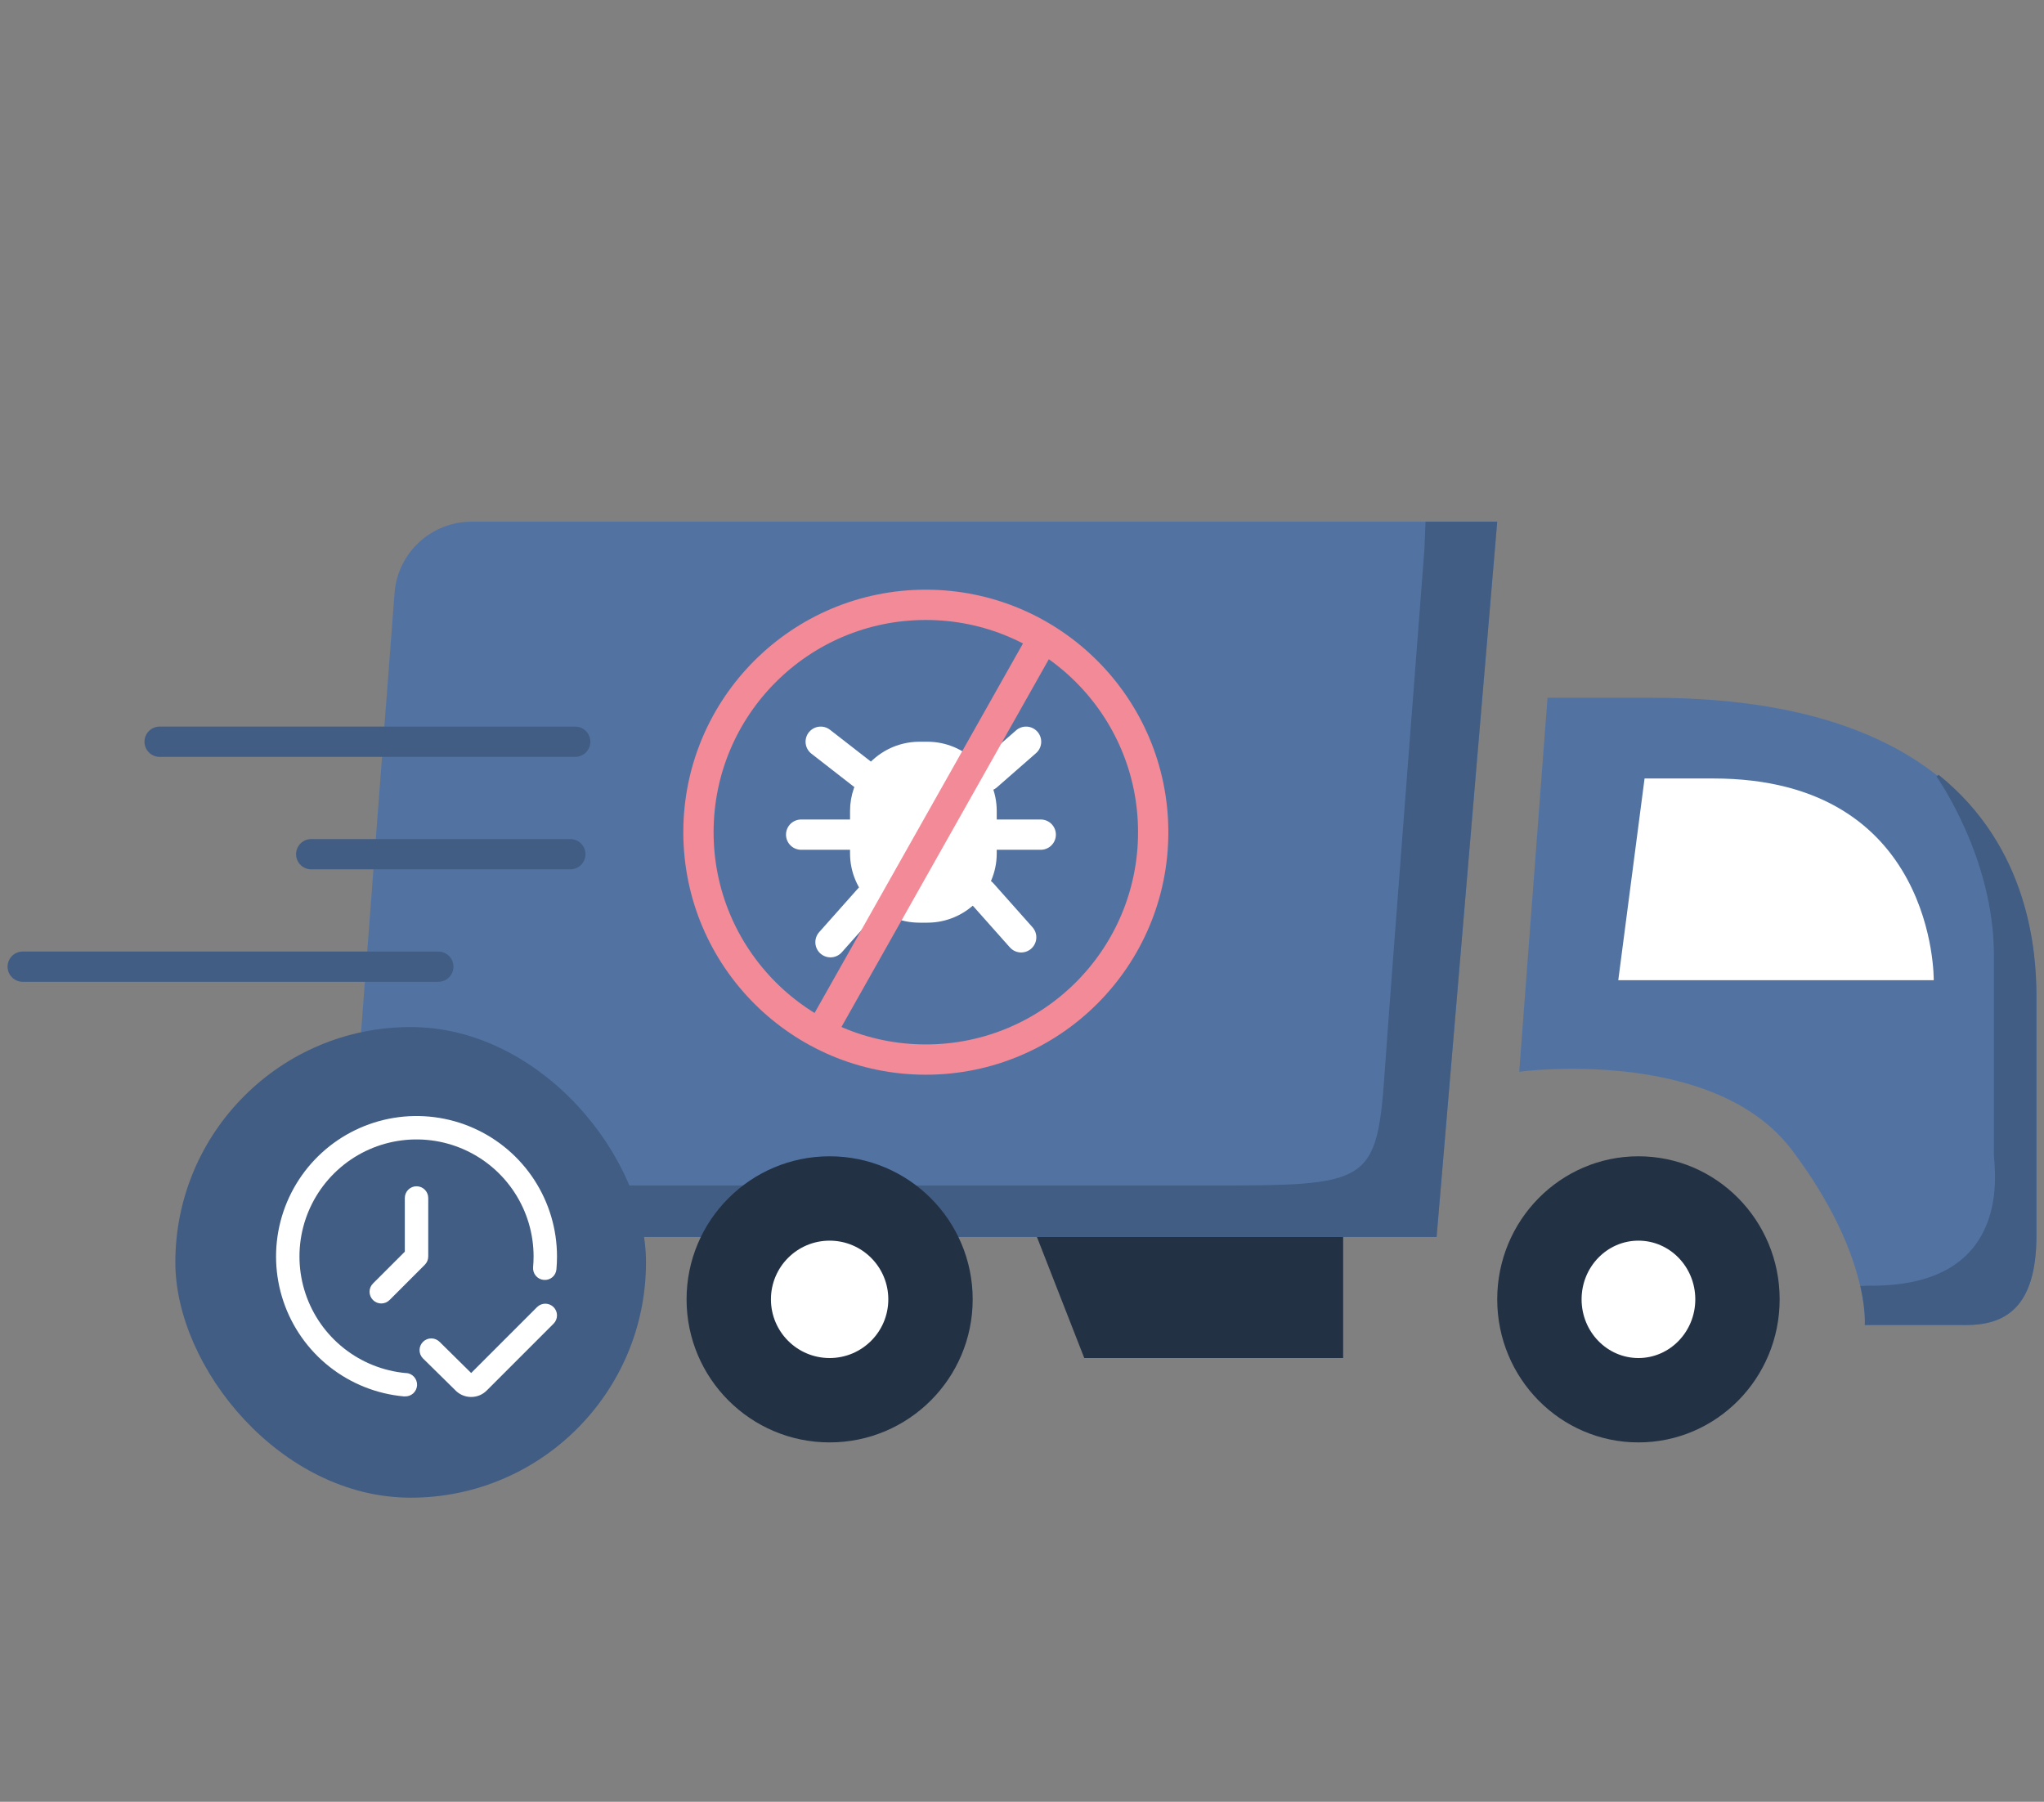 <svg xmlns="http://www.w3.org/2000/svg" width="135" height="119" viewBox="0 0 135 119" fill="none"><rect x="0" y="0" width="135" height="119" fill="#808080" stroke="none"/><path d="M29.84 79.518V89.693H39.437L42.438 79.518H29.84Z" fill="#233145"></path><path d="M67.634 79.518L71.612 89.693H88.711V79.518H67.634Z" fill="#233145"></path><path d="M102.208 46.085L100.34 70.784C100.34 70.784 113.151 69.057 118.354 75.962C123.557 82.866 123.156 87.513 123.156 87.513C123.156 87.513 127.293 87.513 129.83 87.513C132.367 87.513 134.5 86.452 134.5 81.604C134.5 76.756 134.5 70.781 134.5 65.87C134.5 60.956 133.165 46.085 109.146 46.085H102.208Z" fill="#5273A2"></path><path d="M108.214 95.266C113.365 95.266 117.541 91.035 117.541 85.817C117.541 80.599 113.365 76.369 108.214 76.369C103.063 76.369 98.887 80.599 98.887 85.817C98.887 91.035 103.063 95.266 108.214 95.266Z" fill="#233145"></path><path d="M108.214 89.694C110.288 89.694 111.969 87.958 111.969 85.817C111.969 83.676 110.288 81.941 108.214 81.941C106.14 81.941 104.459 83.676 104.459 85.817C104.459 87.958 106.14 89.694 108.214 89.694Z" fill="white"></path><path d="M108.619 51.416L106.882 64.74H127.717C127.717 64.74 127.916 51.416 113.157 51.416C109.952 51.416 108.619 51.416 108.619 51.416Z" fill="white"></path><path d="M134.5 65.8V81.585C134.5 86.449 132.366 87.514 129.835 87.514C127.3 87.514 123.167 87.514 123.167 87.514C123.167 87.514 123.246 86.581 122.871 84.934C123.108 84.921 123.357 84.915 123.624 84.915C133.091 84.915 131.691 77.055 131.691 76.258C131.691 75.458 131.691 71.527 131.691 71.527C131.691 71.527 131.691 69.529 131.691 63.069C131.691 56.608 127.893 51.278 127.893 51.278L128.041 51.174C133.996 55.968 134.5 62.769 134.5 65.8Z" fill="#425D83"></path><path d="M31.142 34.457H98.886L94.882 81.699H22.814L26.059 39.165C26.261 36.511 28.476 34.457 31.142 34.457Z" fill="#5273A2"></path><path d="M94.08 36.258C94.08 36.258 91.805 65.691 91.477 70.49C90.944 78.297 90.543 78.297 79.665 78.297H23.073L22.814 81.699H94.882L98.886 34.457H94.15L94.08 36.258Z" fill="#425D83"></path><path d="M54.794 95.266C60.012 95.266 64.243 91.035 64.243 85.817C64.243 80.599 60.012 76.369 54.794 76.369C49.576 76.369 45.346 80.599 45.346 85.817C45.346 91.035 49.576 95.266 54.794 95.266Z" fill="#233145"></path><path d="M54.794 89.694C56.935 89.694 58.67 87.958 58.67 85.817C58.67 83.676 56.935 81.941 54.794 81.941C52.653 81.941 50.918 83.676 50.918 85.817C50.918 87.958 52.653 89.694 54.794 89.694Z" fill="white"></path><path d="M61.148 69.981C69.442 69.981 76.165 63.258 76.165 54.964C76.165 46.67 69.442 39.947 61.148 39.947C52.854 39.947 46.131 46.67 46.131 54.964C46.131 63.258 52.854 69.981 61.148 69.981Z" fill="#5273A1" stroke="#F28A97" stroke-width="2" stroke-miterlimit="10" stroke-linecap="round" stroke-linejoin="round"></path><path d="M61.249 60.939H60.725C58.205 60.939 56.143 58.881 56.143 56.367V53.563C56.143 52.525 56.494 51.565 57.084 50.795C57.924 49.7 59.245 48.989 60.725 48.989H61.249C63.769 48.989 65.831 51.047 65.831 53.561V56.365C65.833 58.881 63.771 60.939 61.249 60.939Z" fill="white"></path><path d="M67.769 48.989L65.186 51.25" stroke="white" stroke-width="2" stroke-miterlimit="10" stroke-linecap="round" stroke-linejoin="round"></path><path d="M65.186 55.125H68.738" stroke="white" stroke-width="2" stroke-miterlimit="10" stroke-linecap="round" stroke-linejoin="round"></path><path d="M64.862 59.001L67.446 61.907" stroke="white" stroke-width="2" stroke-miterlimit="10" stroke-linecap="round" stroke-linejoin="round"></path><path d="M54.205 48.989L57.112 51.25" stroke="white" stroke-width="2" stroke-miterlimit="10" stroke-linecap="round" stroke-linejoin="round"></path><path d="M56.788 55.125H52.913" stroke="white" stroke-width="2" stroke-miterlimit="10" stroke-linecap="round" stroke-linejoin="round"></path><path d="M57.434 59.324L54.851 62.23" stroke="white" stroke-width="2" stroke-miterlimit="10" stroke-linecap="round" stroke-linejoin="round"></path><line x1="69.008" y1="41.973" x2="54.245" y2="68.151" stroke="#F28A97" stroke-width="2"></line><path d="M37.993 48.989L10.542 48.989" stroke="#425D83" stroke-width="2" stroke-linecap="round"></path><path d="M28.951 63.845L1.5 63.845" stroke="#425D83" stroke-width="2" stroke-linecap="round"></path><path d="M37.67 56.417L20.554 56.417" stroke="#425D83" stroke-width="2" stroke-linecap="round"></path><rect x="11.581" y="67.832" width="31.085" height="31.085" rx="15.542" fill="#425D83"></rect><g clip-path="url(#clip0_684_3720)"><path d="M36.562 86.331C36.417 86.186 36.22 86.104 36.015 86.104C35.81 86.104 35.614 86.186 35.469 86.331L31.118 90.682L29.04 88.631C28.896 88.484 28.7 88.4 28.494 88.397C28.289 88.395 28.091 88.474 27.944 88.617C27.797 88.761 27.713 88.957 27.71 89.163C27.707 89.368 27.787 89.566 27.93 89.713L30.052 91.801C30.185 91.944 30.346 92.059 30.524 92.139C30.703 92.219 30.896 92.262 31.092 92.265H31.117C31.309 92.266 31.499 92.228 31.676 92.155C31.853 92.081 32.014 91.973 32.149 91.837L36.562 87.424C36.707 87.279 36.788 87.082 36.788 86.877C36.788 86.672 36.707 86.476 36.562 86.331Z" fill="white"></path><path d="M26.807 90.687C25.314 90.55 23.893 89.983 22.717 89.053C21.54 88.124 20.66 86.872 20.182 85.451C19.704 84.03 19.65 82.501 20.025 81.05C20.401 79.599 21.191 78.288 22.298 77.277C23.405 76.266 24.782 75.599 26.262 75.357C27.741 75.115 29.259 75.308 30.631 75.913C32.002 76.518 33.169 77.509 33.987 78.765C34.806 80.021 35.242 81.488 35.242 82.987C35.242 83.224 35.23 83.459 35.21 83.691C35.201 83.793 35.212 83.895 35.242 83.992C35.272 84.089 35.321 84.18 35.386 84.258C35.451 84.336 35.531 84.401 35.621 84.448C35.712 84.495 35.81 84.524 35.912 84.533C36.013 84.543 36.115 84.533 36.213 84.503C36.31 84.473 36.4 84.424 36.479 84.359C36.557 84.294 36.621 84.213 36.668 84.123C36.714 84.032 36.742 83.933 36.751 83.832C36.775 83.551 36.788 83.271 36.788 82.987C36.788 81.188 36.265 79.427 35.283 77.921C34.3 76.413 32.901 75.224 31.255 74.498C29.608 73.772 27.787 73.541 26.011 73.831C24.236 74.122 22.583 74.922 21.255 76.135C19.926 77.349 18.979 78.922 18.528 80.663C18.078 82.405 18.143 84.24 18.717 85.945C19.29 87.651 20.347 89.152 21.759 90.267C23.171 91.383 24.876 92.064 26.668 92.227H26.738C26.943 92.236 27.143 92.163 27.295 92.025C27.446 91.886 27.536 91.693 27.546 91.488C27.555 91.283 27.482 91.083 27.343 90.931C27.205 90.78 27.012 90.69 26.807 90.681V90.687Z" fill="white"></path><path d="M26.737 79.122V82.668L24.644 84.76C24.57 84.832 24.512 84.917 24.471 85.011C24.43 85.106 24.409 85.207 24.408 85.31C24.407 85.412 24.427 85.514 24.466 85.609C24.505 85.704 24.562 85.791 24.635 85.863C24.707 85.936 24.794 85.993 24.889 86.032C24.984 86.071 25.085 86.091 25.188 86.09C25.291 86.089 25.392 86.067 25.486 86.027C25.581 85.986 25.666 85.927 25.738 85.854L28.057 83.534C28.202 83.389 28.284 83.193 28.284 82.987V79.122C28.284 78.917 28.202 78.72 28.057 78.575C27.912 78.43 27.715 78.349 27.51 78.349C27.305 78.349 27.109 78.43 26.964 78.575C26.819 78.72 26.737 78.917 26.737 79.122Z" fill="white"></path></g><defs><clipPath id="clip0_684_3720"><rect width="18.556" height="18.556" fill="white" transform="translate(18.232 73.71)"></rect></clipPath></defs></svg>